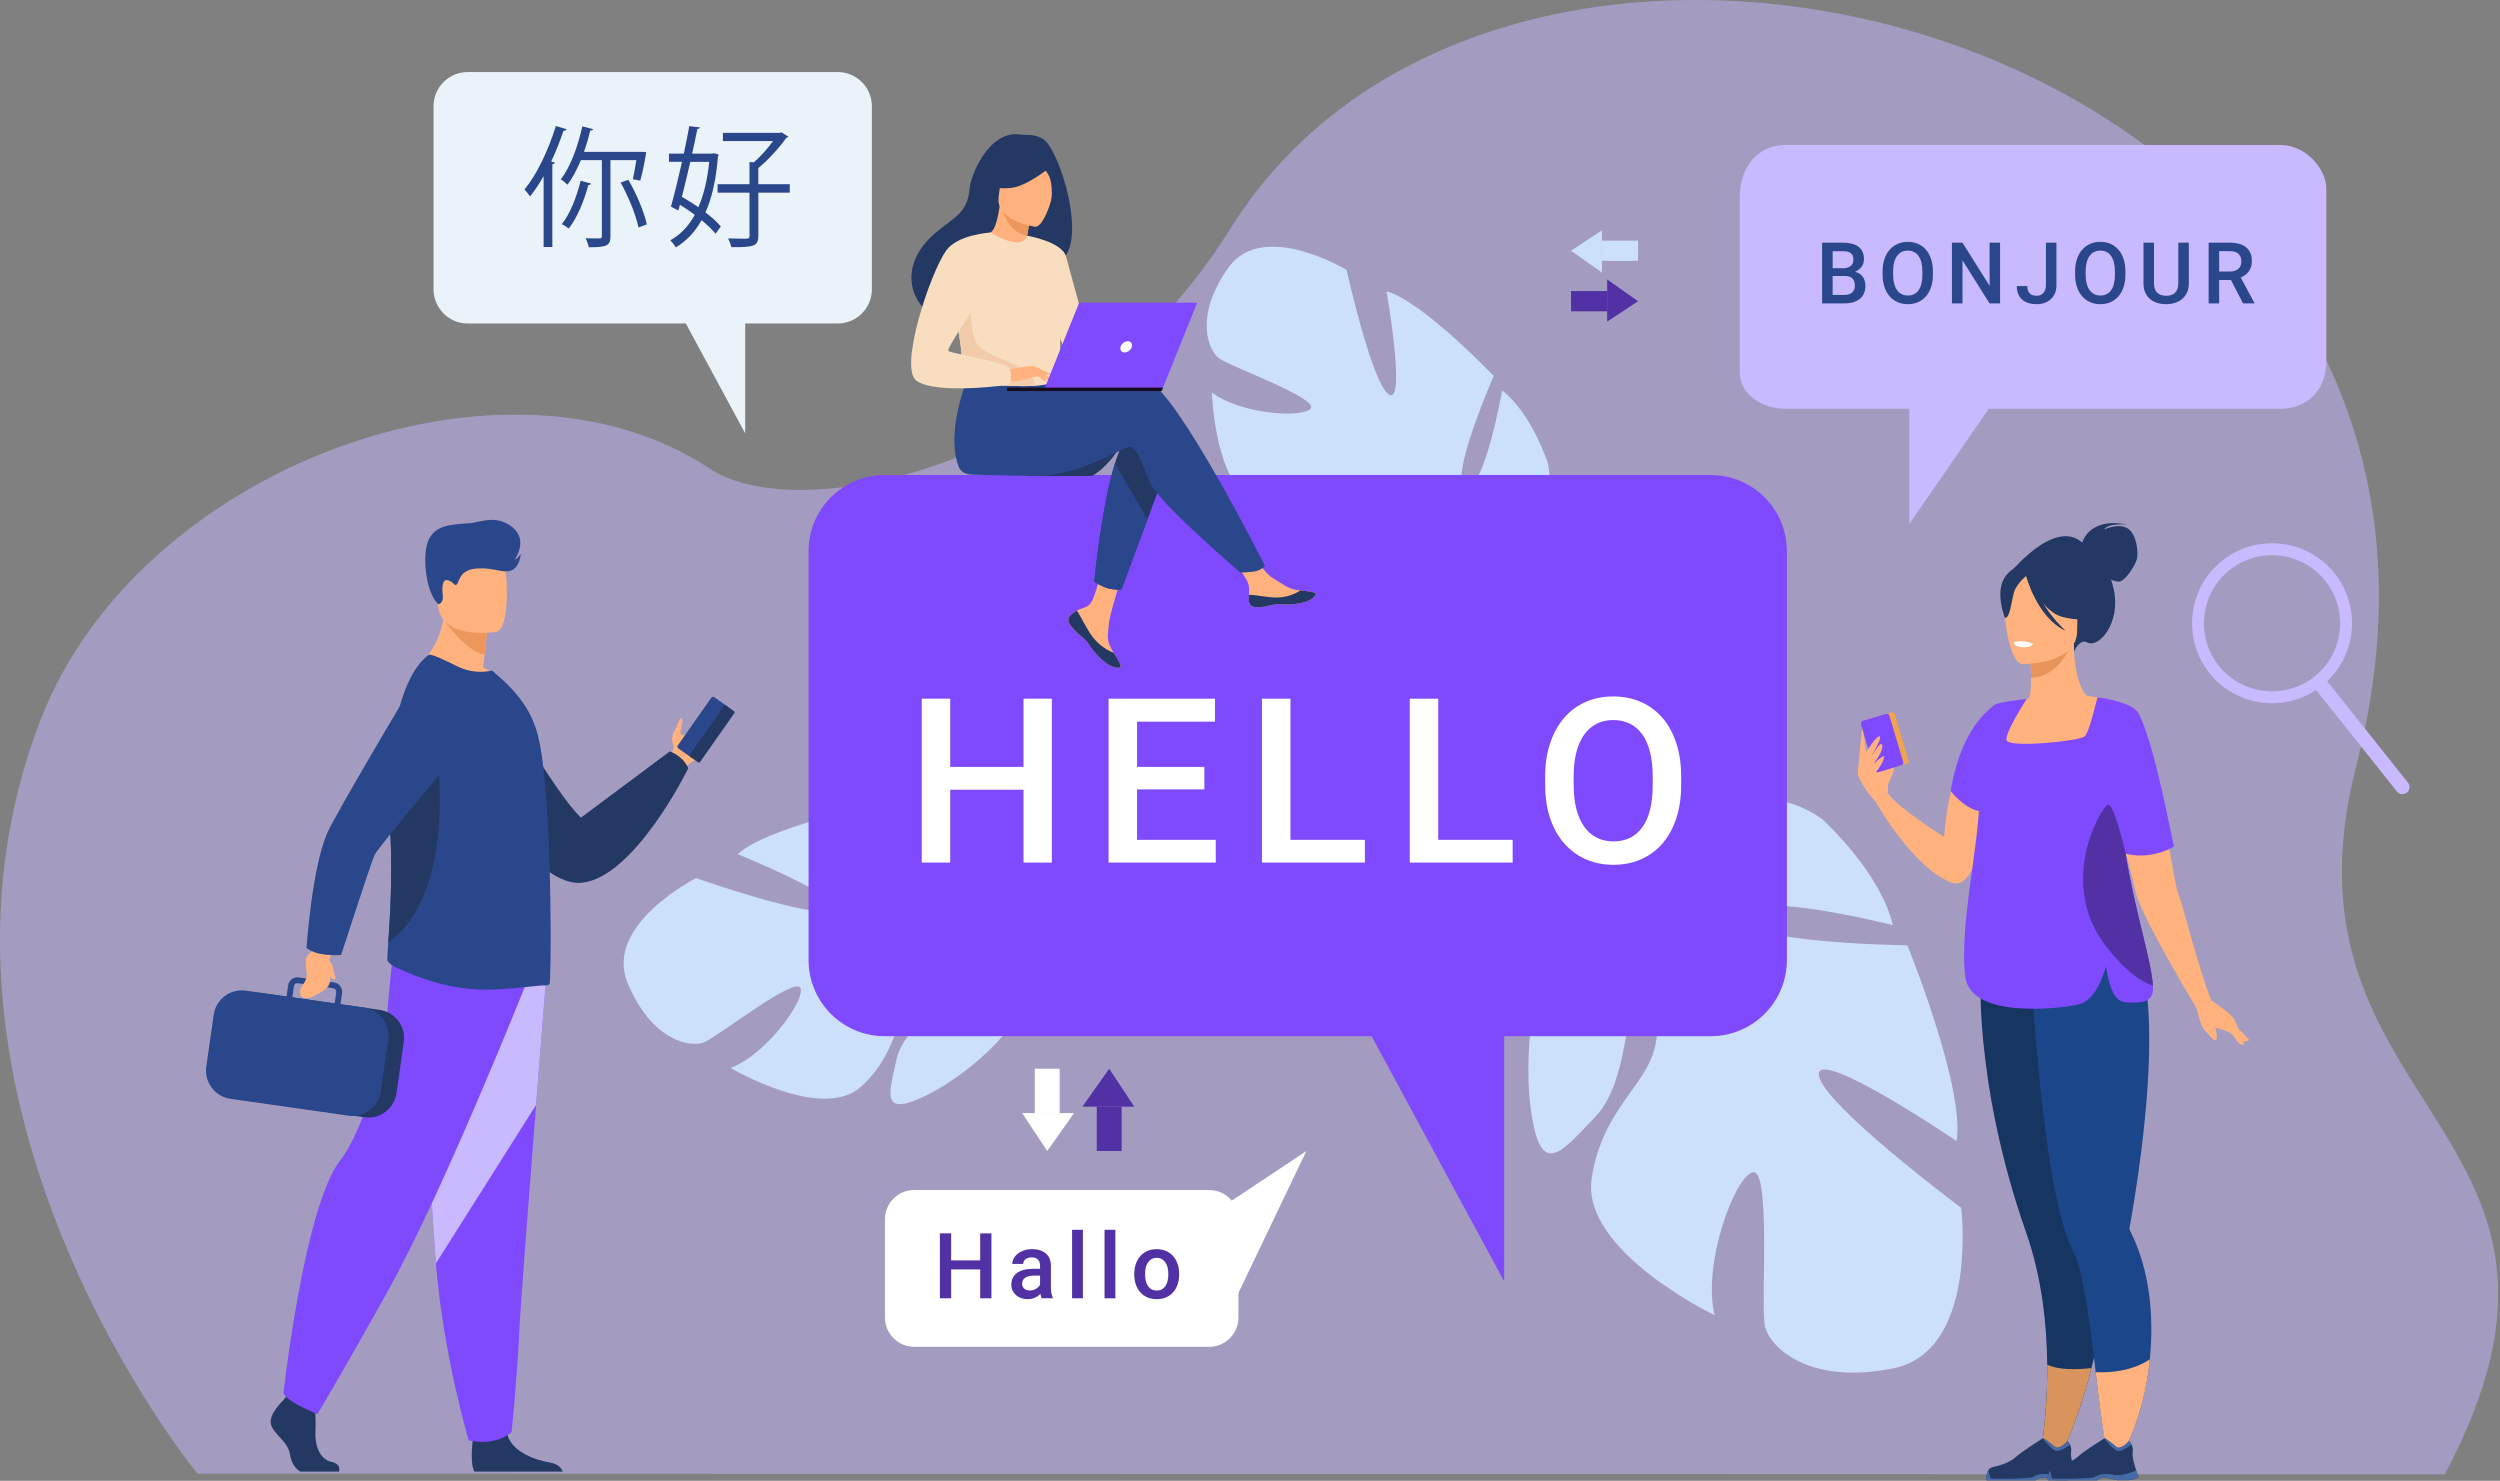 <svg width="260" height="154" viewBox="0 0 260 154" fill="none" xmlns="http://www.w3.org/2000/svg">
<rect x="0" y="0" width="260" height="154" fill="#808080" stroke="none"/>
<path opacity="0.5" d="M20.531 153.254C20.531 153.254 -11.26 114.556 4.277 74.716C14.405 48.749 52.394 34.519 73.833 48.749C82.964 54.809 112.261 48.953 127.902 23.862C158.299 -24.896 264.383 4.716 245.07 79.575C235.723 115.801 273.514 117.118 254.259 153.331L20.532 153.254H20.531Z" fill="url(#paint0_linear_243_5955)"/>
<path d="M65.257 102.185C62.804 96.18 72.389 91.323 72.389 91.323C72.389 91.323 84.741 95.677 86.557 94.618C88.374 93.558 76.724 88.833 76.724 88.833C79.7 86.068 90.899 83.754 90.899 83.754C90.899 83.754 98.139 94.31 99.638 92.835C101.139 91.362 92.751 83.815 92.751 83.815C96.574 82.374 102.247 83.785 102.247 83.785C110.388 86.923 105.938 97.214 105.938 97.214C105.938 97.214 108.526 100.818 113.791 103.198C113.791 103.198 114.852 103.57 116.321 104.457L115.472 105.105C115.229 104.931 114.986 104.768 114.739 104.622C114.739 104.62 114.736 104.62 114.734 104.618C114.731 104.617 114.728 104.614 114.723 104.612C114.565 104.525 114.34 104.403 114.061 104.254C113.415 103.945 112.953 103.704 112.636 103.519C112.636 103.519 112.634 103.519 112.633 103.517C110.641 102.518 107.938 101.298 106.861 101.431C106.861 101.431 106.855 101.229 106.745 100.903C106.782 101.071 106.821 101.246 106.861 101.431C107.784 105.651 100.924 111.709 96.247 113.968C91.57 116.226 92.463 113.74 93.226 110.227C93.989 106.714 98.923 103.718 99.717 101.965C100.511 100.209 97.988 100.989 95.45 103.254C92.913 105.52 93.624 109.245 89.586 112.984C85.549 116.724 75.977 111.066 75.977 111.066C79.695 109.704 83.82 103.929 83.237 102.734C82.652 101.539 74.748 107.738 73.267 108.377C71.785 109.016 67.707 108.19 65.257 102.185Z" fill="#CDE0FB"/>
<path d="M127.789 27.793C131.368 22.831 140.043 28.072 140.043 28.072C140.043 28.072 142.731 40.129 144.486 41.053C146.241 41.977 144.201 30.296 144.201 30.296C147.9 31.296 155.347 39.096 155.347 39.096C155.347 39.096 150.52 50.163 152.449 50.627C154.379 51.09 156.223 40.61 156.223 40.61C159.286 42.947 160.991 48.192 160.991 48.192C162.548 56.273 152.092 57.854 152.092 57.854C152.092 57.854 150.502 61.725 151.227 67.127C151.227 67.127 151.461 68.162 151.485 69.779L150.543 69.425C150.56 69.143 150.568 68.868 150.562 68.597C150.562 68.596 150.562 68.594 150.562 68.592C150.562 68.589 150.562 68.584 150.562 68.581C150.552 68.412 150.538 68.169 150.517 67.874C150.441 67.203 150.404 66.713 150.395 66.367C150.395 66.367 150.395 66.365 150.395 66.364C150.198 64.272 149.824 61.5 149.179 60.705C149.179 60.705 149.338 60.597 149.543 60.349C149.427 60.463 149.306 60.581 149.179 60.705C146.266 63.552 137.99 61.091 133.846 58.477C129.703 55.865 132.138 55.336 135.329 54.191C138.521 53.045 143.383 55.496 145.183 55.255C146.984 55.013 145.1 53.382 142.019 52.485C138.938 51.588 136.315 54.017 131.305 52.656C126.297 51.295 126.039 40.811 126.039 40.811C128.988 43.106 135.668 43.518 136.333 42.454C136.996 41.389 128.087 38.164 126.836 37.299C125.585 36.433 124.208 32.759 127.786 27.796L127.789 27.793Z" fill="#CDE0FB"/>
<path d="M196.921 142.3C205.776 140.48 203.963 125.615 203.963 125.615C203.963 125.615 189.339 114.693 189.156 111.767C188.972 108.841 203.483 118.663 203.483 118.663C204.375 113.071 198.367 98.31 198.367 98.31C198.367 98.31 180.529 98.119 181.071 95.238C181.614 92.357 196.856 96.214 196.856 96.214C195.56 90.669 189.523 85.197 189.523 85.197C179.574 78.206 171.111 91.344 171.111 91.344C171.111 91.344 164.93 91.144 158.089 86.896C158.089 86.896 156.837 85.956 154.669 84.944L154.577 86.429C154.967 86.576 155.344 86.732 155.704 86.902C155.708 86.902 155.709 86.902 155.711 86.906C155.716 86.909 155.721 86.91 155.727 86.914C155.949 87.03 156.266 87.195 156.653 87.403C156.653 87.403 156.653 87.403 156.655 87.403C157.515 87.912 158.151 88.258 158.613 88.481C158.613 88.481 158.616 88.481 158.618 88.482C161.32 90.014 164.829 92.194 165.51 93.547C165.51 93.547 165.752 93.397 166.211 93.272C165.987 93.36 165.755 93.45 165.51 93.547C159.909 95.75 158.217 108.396 159.231 115.563C160.246 122.729 162.433 119.767 165.906 116.157C169.382 112.546 169.021 104.51 170.436 102.23C171.852 99.95 172.91 103.477 172.254 108.171C171.601 112.865 166.737 114.933 165.539 122.508C164.343 130.084 178.318 136.776 178.318 136.776C177.01 131.414 180.496 122.157 182.334 121.908C184.171 121.656 183.126 135.617 183.535 137.828C183.944 140.039 188.064 144.118 196.919 142.298L196.921 142.3Z" fill="#CDE0FB"/>
<path d="M177.915 49.401H92.011C87.636 49.401 84.09 52.947 84.09 57.322V99.842C84.09 104.217 87.636 107.763 92.011 107.763H142.644L156.437 133.267V107.763H177.915C182.29 107.763 185.836 104.217 185.836 99.842V57.322C185.836 52.947 182.29 49.401 177.915 49.401Z" fill="#7F49FE"/>
<path d="M185.687 15.08H237.187C239.81 15.08 241.936 17.564 241.936 19.62V37.595C241.936 40.682 239.81 42.513 237.187 42.513H206.833L198.563 54.501V42.513H185.687C183.063 42.513 180.938 40.847 180.938 38.79V20.536C180.938 17.077 183.063 15.08 185.687 15.08Z" fill="url(#paint1_linear_243_5955)"/>
<path d="M87.124 7.494H48.639C46.679 7.494 45.09 9.083 45.09 11.043V30.093C45.09 32.052 46.679 33.642 48.639 33.642H71.323L77.502 45.068V33.642H87.124C89.084 33.642 90.674 32.052 90.674 30.093V11.043C90.674 9.083 89.084 7.494 87.124 7.494Z" fill="#EBF3FA"/>
<path d="M116.568 46.316C115.251 48.61 113.592 49.494 113.592 49.494H106.695C106.695 49.494 117.573 44.565 116.568 46.316Z" fill="#233862"/>
<path d="M111.272 64.065C111.091 64.271 111.069 64.502 111.157 64.746C111.157 64.746 111.157 64.75 111.159 64.75C111.323 65.204 111.867 65.713 112.499 66.218C112.579 66.283 112.652 66.342 112.713 66.397C112.729 66.412 112.745 66.426 112.761 66.441C112.774 66.452 112.785 66.463 112.798 66.474C113.388 67.017 113.165 67.141 114.223 68.243C115.43 69.497 116.259 69.52 116.496 69.405C116.695 69.307 116.29 68.642 115.84 67.895C115.818 67.859 115.797 67.822 115.774 67.785C115.715 67.685 115.655 67.586 115.595 67.486C115.069 66.585 115.204 66.164 115.328 64.824C115.43 63.735 117.022 58.741 117.022 58.741L114.711 58.343C114.711 58.343 114.016 62.32 113.249 62.931C112.838 63.258 112.38 63.262 111.987 63.503C111.959 63.519 111.932 63.537 111.904 63.555C111.681 63.703 111.452 63.856 111.272 64.064V64.065Z" fill="#FFB27D"/>
<path d="M111.272 64.065C111.091 64.271 111.069 64.502 111.157 64.746C111.157 64.746 111.157 64.75 111.159 64.75C111.36 65.204 111.89 65.709 112.5 66.213C112.581 66.279 112.65 66.341 112.713 66.397C112.729 66.412 112.745 66.426 112.761 66.441C112.774 66.452 112.785 66.463 112.798 66.474C113.388 67.017 113.165 67.141 114.223 68.243C115.43 69.497 116.259 69.52 116.496 69.405C116.695 69.307 116.29 68.642 115.84 67.895C115.605 67.809 114.515 67.367 113.69 66.31C112.964 65.384 112.479 64.192 111.985 63.503C111.958 63.519 111.93 63.537 111.903 63.555C111.679 63.703 111.45 63.856 111.27 64.064L111.272 64.065Z" fill="#233862"/>
<path d="M129.906 62.622C130.049 63.336 131.065 63.217 132.201 62.94C133.336 62.663 133.067 62.993 134.684 62.812C136.301 62.634 136.79 62.031 136.84 61.79C136.884 61.577 136.085 61.502 135.228 61.403C135.12 61.392 135.012 61.378 134.904 61.365C133.937 61.244 133.228 60.619 132.35 60.107C131.518 59.621 130.276 57.643 130.276 57.643L128.059 57.819C128.059 57.819 129.223 59.585 129.672 60.355C129.936 60.807 129.923 61.405 129.89 61.865C129.872 62.117 129.856 62.373 129.907 62.624L129.906 62.622Z" fill="#FFB27D"/>
<path d="M132.201 62.94C133.336 62.663 133.067 62.993 134.684 62.812C136.301 62.634 136.79 62.031 136.84 61.79C136.884 61.577 136.085 61.502 135.228 61.403L135.22 61.419C135.22 61.419 134.251 62.107 132.904 62.139C131.808 62.167 130.645 61.851 129.888 61.864C129.87 62.115 129.854 62.371 129.906 62.622C130.049 63.336 131.065 63.217 132.201 62.94Z" fill="#233862"/>
<path d="M121.408 48.444L119.335 54.023L116.63 61.305C116.63 61.305 115.895 61.376 115.192 61.173C114.544 60.986 113.802 60.497 113.802 60.497C113.802 60.497 114.554 52.677 115.955 48.188C116.314 47.037 116.717 46.105 117.161 45.58C119.333 43.011 121.409 48.444 121.409 48.444H121.408Z" fill="#233862"/>
<path d="M119.301 39.586C117.944 39.148 114.071 39.71 110.18 40.471L109.365 39.129L100.962 38.471C100.962 38.471 98.189 44.621 99.707 48.54C99.931 49.116 100.484 49.358 101.239 49.371C101.239 49.371 106.254 49.493 107.877 49.493C112.056 49.493 116.721 46.62 117.325 46.499C118.312 46.301 118.709 48.277 119.696 50.351C120.683 52.425 128.981 59.539 128.981 59.539C128.981 59.539 130.257 59.551 130.783 59.353C131.35 59.141 131.558 58.865 131.558 58.865C131.558 58.865 122.363 40.571 119.301 39.584V39.586Z" fill="#2B478B"/>
<path d="M108.471 14.45C107.842 14.075 107.228 14.021 106.856 14.033C106.587 14.041 106.32 14.016 106.054 13.98C102.87 13.552 100.952 18.18 100.84 19.581C100.632 22.166 99.264 22.559 97.34 24.179C93.482 27.424 94.614 31.195 96.723 32.596C97.989 33.437 100.221 32.596 100.221 32.596C100.253 32.619 106.323 29.203 109.317 27.554C113.803 26.917 110.275 15.523 108.473 14.45H108.471Z" fill="#233862"/>
<path d="M106.806 26.153C106.819 26.161 105.334 26.669 104.341 26.229C103.407 25.817 102.698 24.279 102.713 24.277C103.138 24.258 103.605 23.886 103.964 21.448L104.144 21.512L107.188 22.607C107.188 22.607 106.967 23.583 106.826 24.514C106.705 25.295 106.64 26.042 106.808 26.153H106.806Z" fill="#FFB27D"/>
<path d="M107.188 22.607C107.188 22.607 106.967 23.583 106.826 24.514C105.077 24.2 104.391 22.457 104.146 21.512L107.19 22.607H107.188Z" fill="#ED975D"/>
<path d="M107.642 23.577C107.642 23.577 103.477 23.018 103.865 20.43C104.253 17.842 103.977 16.027 106.653 16.275C109.328 16.523 109.695 17.588 109.776 18.483C109.856 19.379 108.735 23.657 107.642 23.578V23.577Z" fill="#FFB27D"/>
<path d="M109.624 17.064C109.624 17.064 106.959 19.361 105.146 19.546C103.333 19.731 102.646 19.15 102.646 19.15C102.646 19.15 103.716 18.262 104.358 16.831C104.548 16.409 104.948 16.119 105.41 16.079C106.705 15.968 109.159 15.916 109.626 17.064H109.624Z" fill="#233862"/>
<path d="M107.958 16.858C107.958 16.858 108.85 17.72 109.13 18.361C109.401 18.977 109.483 20.454 109.267 21.04C109.267 21.04 110.657 18.338 109.87 17.026C109.035 15.634 107.958 16.858 107.958 16.858Z" fill="#233862"/>
<path d="M110.314 32.287C110.188 40.716 110.28 38.954 109.357 39.755C109.135 39.948 108.51 40.062 107.689 40.117C105.104 40.289 100.561 39.862 100.387 39.384C99.791 37.732 100.212 37.218 99.714 34.688C99.662 34.419 99.598 34.128 99.522 33.811C99.107 32.073 98.704 31.482 100.175 28.69C101.51 26.16 102.895 24.108 103.02 24.182C106.541 26.272 106.824 24.515 106.824 24.515C106.824 24.515 110.373 28.176 110.312 32.289L110.314 32.287Z" fill="#F9DDBF"/>
<path d="M119.335 54.023L116.63 61.305C116.63 61.305 115.895 61.376 115.192 61.173C114.544 60.986 113.802 60.497 113.802 60.497C113.802 60.497 114.554 52.677 115.955 48.188L119.335 54.023Z" fill="#2B478B"/>
<path d="M106.826 24.514C106.826 24.514 110.448 25.128 110.873 26.688C111.298 28.247 113.8 37.416 113.8 37.416C113.8 37.416 111.96 37.746 111.108 36.896C110.258 36.046 108.148 29.004 108.148 29.004L106.824 24.514H106.826Z" fill="#F9DDBF"/>
<path d="M107.687 40.117C105.102 40.289 100.559 39.863 100.385 39.384C99.789 37.732 100.21 37.218 99.712 34.688L100.958 31.178C100.958 31.178 100.752 35.086 101.905 36.115C103.057 37.143 106.625 38.099 107.186 38.959C107.456 39.371 107.633 39.785 107.685 40.117H107.687Z" fill="#F2CCAA"/>
<path d="M104.727 38.473C104.727 38.473 107.276 37.905 107.689 38.132C108.101 38.357 109.106 39.182 109.231 39.468C109.357 39.755 108.315 39.251 107.977 39.159C107.758 39.099 107.18 39.301 106.893 39.396C105.69 39.797 104.953 39.591 104.953 39.591L104.727 38.471V38.473Z" fill="#FFB27D"/>
<path d="M103.019 24.179C103.019 24.179 99.595 24.39 98.41 26.044C96.741 28.371 93.432 38.289 95.329 39.611C97.466 41.101 105.051 40.001 105.051 40.001C105.051 40.001 105.304 38.821 104.953 38.251C104.602 37.681 98.893 36.758 98.63 36.494C98.366 36.23 101.924 31.357 101.924 30.566C101.924 29.775 103.02 24.179 103.02 24.179H103.019Z" fill="#F9DDBF"/>
<path d="M107.811 38.84C107.811 38.84 108.346 39.529 108.521 39.611C108.697 39.694 108.809 39.673 108.809 39.673L108.449 39.025L107.811 38.84Z" fill="#FFB27D"/>
<path d="M107.687 38.132L109.241 38.885C109.241 38.885 109.175 38.993 108.983 38.985C108.792 38.977 108.31 38.8 108.31 38.8L107.689 38.132H107.687Z" fill="#FFB27D"/>
<path d="M108.521 40.668H120.809L124.505 31.476H112.237L108.521 40.668Z" fill="#7F49FE"/>
<path d="M120.952 40.31H104.727V40.668H120.808L120.952 40.31Z" fill="#160D1E"/>
<path d="M117.707 36.072C117.8 35.748 117.613 35.487 117.29 35.487C116.966 35.487 116.63 35.75 116.538 36.072C116.444 36.396 116.631 36.657 116.955 36.657C117.279 36.657 117.615 36.394 117.707 36.072Z" fill="white"/>
<path d="M74.304 76.269C73.886 77.391 73.163 78.694 72.403 79.018C71.543 79.385 71.184 79.904 71.184 79.904L70.489 79.499L69.659 79.016C69.659 79.016 69.678 78.924 69.719 78.773C69.759 78.623 69.822 78.416 69.906 78.185C69.906 78.185 70.16 77.858 70.004 77.446C69.848 77.035 69.878 76.401 70.145 76.013C70.411 75.626 70.669 74.673 70.828 74.7C71.216 74.766 70.638 76.077 70.804 76.32C70.954 76.541 71.142 76.465 71.178 76.448C71.179 76.448 71.183 76.446 71.184 76.445C72.273 75.966 73.593 73.385 74.18 73.733C74.399 73.863 74.482 75.787 74.305 76.266L74.304 76.269Z" fill="#FFB27D"/>
<path d="M73.978 72.56L70.484 77.533C70.415 77.63 70.439 77.763 70.536 77.831L71.899 78.79C71.996 78.858 72.13 78.834 72.198 78.737L75.692 73.765C75.76 73.668 75.737 73.535 75.64 73.467L74.277 72.508C74.18 72.44 74.046 72.464 73.978 72.56Z" fill="#2B478B"/>
<path d="M75.301 73.428L71.747 78.485C71.695 78.559 71.713 78.66 71.786 78.712L72.586 79.274C72.66 79.325 72.761 79.308 72.813 79.234L76.367 74.177C76.418 74.104 76.401 74.002 76.327 73.951L75.527 73.389C75.454 73.337 75.352 73.355 75.301 73.428Z" fill="#233862"/>
<path d="M50.964 70.695C50.964 70.695 57.907 82.804 60.425 85.031L69.659 78.147C69.659 78.147 70.999 78.557 71.585 79.902C71.585 79.902 65.978 91.328 60.456 91.811C54.934 92.296 47.185 78.116 47.185 78.116L50.963 70.694L50.964 70.695Z" fill="#233862"/>
<path d="M35.254 153.049H31.243C30.737 152.776 30.288 152.148 30.146 151.212C29.95 149.92 28.502 149.215 28.188 148.159C27.875 147.102 29.479 145.614 29.479 145.614L29.748 145.268L30.027 144.909L32.689 145.535C32.689 145.535 32.755 146.17 32.795 146.977C32.824 147.56 32.839 148.233 32.806 148.824C32.727 150.233 33.201 151.752 34.452 152.025C35.378 152.228 35.336 152.777 35.253 153.049H35.254Z" fill="#233862"/>
<path d="M58.533 153.049H49.361C48.919 152.511 49.082 150.524 49.148 149.875C49.162 149.745 49.17 149.669 49.17 149.669C49.17 149.669 52.303 147.163 52.733 149.081C52.745 149.141 52.762 149.2 52.779 149.258C53.322 151.052 55.752 151.869 57.156 152.096C58.069 152.244 58.406 152.719 58.532 153.049H58.533Z" fill="#233862"/>
<path d="M56.785 101.847C56.785 101.847 56.31 107.781 55.752 114.914C54.991 124.603 54.078 136.506 53.988 138.76C53.832 142.675 53.206 148.938 53.206 148.938C53.206 148.938 51.719 150.426 48.743 149.8C48.743 149.8 46.091 140.859 45.334 131.399C45.323 131.245 45.31 131.088 45.298 130.932C44.593 121.302 43.498 101.024 43.498 101.024L56.787 101.845L56.785 101.847Z" fill="#7F49FE"/>
<path d="M56.786 101.847C56.786 101.847 56.31 107.781 55.752 114.914L45.332 131.399C45.321 131.245 45.308 131.088 45.297 130.932C44.592 121.302 43.497 101.024 43.497 101.024L56.786 101.845V101.847Z" fill="url(#paint2_linear_243_5955)"/>
<path d="M54.613 102.552C54.613 102.552 46.039 124.045 40.403 134.143C34.767 144.244 33.005 147.062 33.005 147.062C33.005 147.062 29.776 145.771 29.481 144.89C29.481 144.89 31.638 125.391 35.413 120.639C37.546 117.953 40.052 109.893 40.168 107.074C40.286 104.256 40.931 98.678 40.931 98.678L54.613 102.554V102.552Z" fill="#7F49FE"/>
<path d="M52.48 71.222C49.13 72.278 43.333 69.427 43.333 69.427C43.333 69.427 46.421 67.108 46.26 62.288L48.85 64.375L50.61 65.792C50.61 65.792 50.602 66.628 50.41 68.093C50.359 68.478 50.296 68.908 50.217 69.377C51.655 70.166 52.48 71.221 52.48 71.221V71.222Z" fill="#FFB27D"/>
<path d="M50.61 65.793C50.61 65.793 50.602 66.629 50.41 68.094C48.46 67.76 46.249 64.61 46.249 64.61C47.241 64.323 48.111 64.272 48.85 64.376L50.61 65.793Z" fill="#ED975D"/>
<path d="M51.634 65.713C51.634 65.713 46.101 66.632 45.581 63.178C45.06 59.724 43.998 57.514 47.508 56.781C51.019 56.049 51.906 57.263 52.359 58.374C52.813 59.485 53.059 65.384 51.633 65.713H51.634Z" fill="#FFB27D"/>
<path d="M57.155 102.341C57.053 102.425 56.937 102.475 56.802 102.475C55.544 102.457 51.876 103.156 48.771 102.837C46.154 102.586 43.838 101.811 41.35 100.695C41.02 100.547 40.26 100.141 40.276 99.773C40.287 99.368 40.328 98.782 40.378 98.043C40.553 95.476 40.861 91.06 40.561 85.965C40.508 85.017 40.479 84.076 40.476 83.149C40.45 76.243 41.819 70.17 44.571 68.115C44.806 67.946 46.249 68.652 47.574 69.306C48.8 69.909 50.024 69.977 51.182 69.742L52.34 70.765C53.749 72.074 55.293 73.852 55.963 76.552C56.535 78.85 56.87 82.994 57.053 87.289C57.137 89.234 57.205 91.197 57.222 93.061V93.127C57.238 93.312 57.238 93.513 57.238 93.698C57.306 98.48 57.238 102.27 57.155 102.338V102.341Z" fill="#2B478B"/>
<path d="M40.381 98.045C40.556 95.478 40.864 91.062 40.564 85.967C40.511 85.018 40.482 84.078 40.479 83.15C41.626 80.371 42.561 78.354 42.561 78.354H45.45C45.45 78.354 47.568 92.82 40.381 98.045Z" fill="#233862"/>
<path d="M25.583 114.44L37.902 116.196C39.506 116.424 41.004 115.299 41.232 113.696L41.992 108.358C42.221 106.754 41.096 105.256 39.493 105.028L27.174 103.272C25.57 103.044 24.072 104.169 23.843 105.772L23.083 111.11C22.855 112.714 23.98 114.212 25.583 114.44Z" fill="#233862"/>
<path d="M40.191 106.617C39.844 105.75 39.097 105.066 38.15 104.834C38.15 104.834 38.15 104.834 38.149 104.834C38.055 104.812 37.962 104.792 37.864 104.779L35.411 104.43L35.575 103.277C35.612 103.021 35.546 102.763 35.39 102.554C35.234 102.346 35.005 102.209 34.748 102.174L34.108 102.082L31.532 101.715L31.068 101.649C30.536 101.573 30.04 101.943 29.965 102.476L29.8 103.628L25.567 103.024C23.958 102.795 22.454 103.924 22.224 105.533L21.454 110.934C21.225 112.543 22.354 114.047 23.963 114.277L36.261 116.031C36.479 116.062 36.693 116.068 36.902 116.052H36.904C37.24 116.026 37.564 115.943 37.864 115.811C38.767 115.411 39.455 114.569 39.603 113.522L40.373 108.121C40.447 107.594 40.377 107.079 40.192 106.617H40.191ZM30.567 102.563C30.59 102.402 30.717 102.28 30.87 102.256C30.905 102.249 30.942 102.249 30.979 102.256L31.527 102.333L33.554 102.623L34.659 102.781C34.857 102.81 34.997 102.993 34.968 103.191L34.804 104.345L30.403 103.716L30.567 102.565V102.563Z" fill="#2B478B"/>
<path d="M34.952 98.542C34.952 98.542 34.305 99.404 34.279 99.748C34.105 102.082 35.171 102.406 32.411 103.702C32.411 103.702 31.232 104.151 31.213 103.236C31.193 102.322 32.031 102.306 31.878 101.025C31.701 99.547 31.718 99.534 32.69 98.761L33.332 97.7L34.954 98.542H34.952Z" fill="#FFB27D"/>
<path d="M33.306 99.203C34.346 99.405 35.474 99.323 35.474 99.323C35.474 99.323 38.562 89.783 38.959 88.912C39.356 88.041 48.131 77.726 48.131 77.726L44.476 68.578C44.476 68.578 34.984 84.432 34.021 86.661C32.428 90.342 31.876 98.595 31.876 98.595C31.876 98.595 32.489 99.045 33.306 99.204V99.203Z" fill="#2B478B"/>
<path d="M45.576 62.845C45.576 62.845 46.144 62.75 46.052 61.967C45.961 61.184 45.962 60.162 46.598 60.353C47.234 60.543 47.267 61.052 47.527 60.756C47.788 60.458 47.793 59.205 49.685 59.118C51.578 59.031 52.346 59.69 53.227 59.303C54.106 58.917 54.153 57.585 54.153 57.585C54.153 57.585 53.903 58.06 53.525 58.212C53.525 58.212 54.993 56.203 53.293 54.827C51.594 53.45 49.859 54.351 48.877 54.411C46.709 54.541 45.31 54.672 44.601 56.096C43.893 57.519 44.186 61.474 45.576 62.845Z" fill="#2B478B"/>
<path d="M33.931 99.568C33.931 99.568 34.554 100.217 34.593 100.488C34.718 101.356 35.008 101.729 34.863 101.824C34.562 102.021 34.163 101.378 33.971 100.802C33.781 100.225 33.929 99.568 33.929 99.568H33.931Z" fill="#FFB27D"/>
<path d="M196.368 81.572C196.368 81.512 197.236 79.718 196.959 79.58C196.684 79.441 196.188 79.462 196.132 79.776C196.074 80.09 196.368 81.57 196.368 81.57V81.572Z" fill="#FFB27D"/>
<path d="M209.321 59.273C209.321 59.273 214.41 53.158 217.102 57.071C217.102 57.071 219.112 57.906 219.838 61.326C220.581 64.816 218.259 67.468 217.059 66.813C216.289 66.392 215.706 67.739 215.706 67.739L209.319 59.273H209.321Z" fill="#233862"/>
<path d="M203.011 91.808C198.966 90.318 195.07 83.395 195.07 83.395L196.346 82.501C197.409 84.055 202.188 87.039 202.188 87.039C202.298 85.73 202.456 84.542 202.652 83.464C203.979 76.148 207.015 73.981 207.829 73.522C207.962 73.448 208.036 73.417 208.036 73.417C208.036 73.417 208.032 73.47 208.026 73.573C208.015 73.794 207.989 74.237 207.945 74.845C207.63 79.376 206.39 93.052 203.011 91.806V91.808Z" fill="#FFB27D"/>
<path d="M216.547 56.45C216.547 56.45 217.231 53.714 221.251 54.569C221.251 54.569 219.326 54.327 218.8 55.068C218.8 55.068 220.325 54.369 221.28 54.954C222.235 55.538 222.391 57.505 222.249 58.104C222.108 58.703 221.053 60.484 220.354 60.484C219.655 60.484 218.829 59.87 218.829 59.87L216.548 56.45H216.547Z" fill="#233862"/>
<path d="M222.562 99.278C220.563 94.796 219.607 93.529 219.574 92.118C219.549 91.004 220.098 89.799 221.165 86.849C221.417 86.153 221.591 85.438 221.697 84.717C222.541 79.029 219.252 72.88 217.209 72.462C216.64 72.312 215.676 70.257 215.687 66.948L215.431 66.998L211.126 67.85C211.126 67.85 211.224 69.204 211.228 70.481C211.231 71.544 211.166 72.552 210.925 72.679C210.614 72.707 210.432 72.726 210.432 72.726C210.432 72.726 206.843 77.71 206.541 82.346C206.24 86.983 209.416 88.996 206.517 98.26C203.559 107.721 223.665 101.755 222.56 99.278H222.562Z" fill="#FFB27D"/>
<path d="M211.126 67.851C211.126 67.851 211.224 69.206 211.227 70.483C213.637 70.415 214.909 68.217 215.431 66.999L211.126 67.851Z" fill="#E8945B"/>
<path d="M215.875 66.531C215.875 66.531 217.138 64.537 217.441 62.832C217.656 61.614 217.036 57.1 212.502 57.751C212.502 57.751 211.184 57.881 209.946 58.717C208.962 59.382 207.54 60.819 209.129 64.756L209.542 66.086L215.875 66.531Z" fill="#233862"/>
<path d="M210.323 69.059C210.323 69.059 216.022 69.152 216.025 65.603C216.028 62.054 216.767 59.675 213.128 59.464C209.49 59.255 208.781 60.608 208.492 61.793C208.202 62.978 208.839 68.943 210.321 69.059H210.323Z" fill="#FFB27D"/>
<path d="M210.533 59.377C210.533 59.377 212.094 63.542 214.488 64.157C216.883 64.772 217.922 64.131 217.922 64.131C217.922 64.131 216.084 62.672 215.704 60.125C215.704 60.125 211.71 57.393 210.533 59.376V59.377Z" fill="#233862"/>
<path d="M210.92 59.715C210.92 59.715 209.754 60.645 209.47 61.55C209.187 62.453 209.058 64.315 208.515 64.252C208.515 64.252 207.34 61.421 208.66 59.82C210.061 58.123 210.918 59.717 210.918 59.717L210.92 59.715Z" fill="#233862"/>
<path d="M217.514 142.284C216.081 147.988 213.922 152.36 213.922 152.36L212.042 152.23C212.042 152.23 212.963 147.845 212.91 141.922C212.873 137.78 212.361 132.886 210.725 128.212C205.102 112.153 206.011 100.465 206.011 100.465L216.585 101.702L217.078 101.76C217.122 106.617 217.247 113.21 217.357 118.366C217.453 123.003 217.539 126.476 217.539 126.476C219.571 130.855 218.833 137.036 217.513 142.284H217.514Z" fill="#163560"/>
<path d="M229.973 104.039L228.262 104.552C228.262 104.552 222.618 95.188 222.106 92.751C221.938 91.957 221.528 90.371 221.049 88.592C220.059 84.909 218.779 80.401 218.779 80.401L218.357 78.577L216.92 72.356C216.92 72.356 219.671 72.638 221.28 73.309C221.813 73.531 222.219 73.797 222.36 74.108C223.542 76.707 224.723 83.266 225.552 87.946C226.014 90.553 226.367 92.578 226.551 93.007C227.064 94.204 228.631 100.789 229.971 104.039H229.973Z" fill="#FFB27D"/>
<path d="M223.582 141.372C222.974 147.861 220.297 152.057 220.297 152.057L219.4 152.71C219.4 152.71 218.55 148.138 217.949 142.699C217.376 137.53 216.592 132.06 215.703 130.39C212.176 123.768 211.115 98.769 211.115 98.769L221.837 98.238C222.916 100.051 223.384 103.024 223.497 106.404C223.779 114.936 221.774 126.061 221.474 127.67C221.474 127.67 221.474 127.671 221.474 127.673C221.45 127.797 221.487 127.919 221.545 128.032C223.677 132.254 223.987 137.086 223.586 141.372H223.582Z" fill="#1C468A"/>
<path d="M210.704 59.858C210.704 59.858 211.815 64.218 214.838 65.615C214.838 65.615 211.817 62.935 211.559 60.056C211.303 57.176 210.704 59.856 210.704 59.856V59.858Z" fill="#233862"/>
<path d="M223.904 102.513C223.924 102.874 223.904 103.164 223.838 103.37C223.61 104.088 222.827 104.415 220.933 104.219C219.775 104.098 219.26 102.159 219.03 100.504C218.334 102.871 217.361 104.201 216.102 104.48C214.266 104.889 205.003 106.014 204.398 101.612C203.731 96.769 205.728 88.194 205.837 83.57C205.565 81.931 205.472 80.507 205.501 79.287C205.578 75.993 206.544 74.148 207.288 73.404C207.499 73.243 207.71 73.141 208.554 72.996C208.986 72.922 209.585 72.839 210.432 72.726C210.432 72.726 210.778 72.687 210.77 72.7C210.614 72.98 208.515 76.156 208.68 76.974C208.85 77.829 216.29 77.059 216.804 76.589C217.318 76.119 218.129 72.517 218.129 72.517C218.129 72.517 220.764 72.805 222.052 73.742C222.052 73.742 222.048 73.749 222.038 73.758C222.194 73.869 222.31 73.989 222.376 74.114C223.751 76.731 225.123 83.338 226.09 88.05C223.75 89.34 221.705 88.957 221.07 88.786C221.899 94.213 223.78 100.04 223.904 102.513Z" fill="#7F49FE"/>
<path d="M196.346 82.503C196.346 82.327 196.494 79.781 196.04 79.247C195.588 78.712 194.662 77.952 194.37 77.974C194.079 77.999 192.942 79.511 193.283 80.669C193.624 81.828 195.069 83.395 195.069 83.395L196.344 82.501L196.346 82.503Z" fill="#FFB27D"/>
<path d="M194.285 74.816L196.717 74.087C196.861 74.044 197.013 74.126 197.056 74.27L198.502 79.093C198.545 79.238 198.462 79.389 198.319 79.432L195.886 80.161C195.741 80.205 195.59 80.122 195.547 79.979L194.102 75.155C194.059 75.01 194.141 74.859 194.285 74.816Z" fill="#F1A34F"/>
<path d="M197.737 79.594L195.344 80.311C195.19 80.358 195.025 80.269 194.979 80.115L193.544 75.33C193.497 75.175 193.586 75.011 193.74 74.965L196.133 74.248C196.288 74.201 196.452 74.29 196.499 74.444L197.934 79.229C197.98 79.383 197.892 79.548 197.737 79.594Z" fill="#7F49FE"/>
<path d="M223.583 141.372C222.974 147.861 220.297 152.057 220.297 152.057L219.383 152.89C219.383 152.89 218.548 148.139 217.948 142.699C218.581 142.746 221.375 142.847 223.581 141.372H223.583Z" fill="#FFB27D"/>
<path d="M217.515 142.284C216.081 147.988 213.922 152.36 213.922 152.36L212.042 152.23C212.042 152.23 212.964 147.845 212.91 141.922C213.548 142.242 214.864 142.569 217.513 142.284H217.515Z" fill="#D9935C"/>
<path d="M215.005 153.935H213.806C213.403 153.872 213.107 153.756 212.694 153.702C212.068 153.619 211.78 153.875 211.723 153.935C211.715 153.943 211.712 153.946 211.712 153.946H206.615C206.486 153.763 206.61 153.339 206.731 153.027C206.812 152.814 206.989 152.653 207.208 152.59C207.749 152.434 208.813 152.294 209.789 151.412C210.338 150.916 212.44 149.587 212.44 149.587L212.451 149.584C212.498 149.584 212.717 149.651 213.674 150.46C214.168 150.877 215.01 149.872 215.01 149.872C215.01 149.872 215.168 150.002 215.286 150.247C215.381 150.439 215.45 150.705 215.395 151.03C215.319 151.489 215.564 152.342 215.761 152.92C215.88 153.27 215.98 153.518 215.98 153.518C215.98 153.518 216.038 153.806 215.005 153.935Z" fill="#233862"/>
<path d="M215.287 150.249C215 150.45 214.396 150.848 213.995 150.901C213.454 150.972 212.441 149.59 212.441 149.59L212.453 149.587C212.499 149.587 212.718 149.655 213.675 150.463C214.169 150.88 215.012 149.875 215.012 149.875C215.012 149.875 215.169 150.006 215.287 150.25V150.249Z" fill="#466AA5"/>
<path d="M215.005 153.935H213.806C213.403 153.872 213.107 153.756 212.694 153.702C212.068 153.619 211.78 153.876 211.723 153.935C211.715 153.943 211.712 153.946 211.712 153.946H206.615C206.486 153.763 206.61 153.339 206.731 153.027C206.886 152.888 206.929 153.624 207.015 153.742C207.1 153.859 211.173 153.785 211.408 153.613C211.643 153.442 212.348 153.143 213.332 153.378C214.189 153.582 215.45 153.057 215.762 152.919C215.881 153.268 215.981 153.516 215.981 153.516C215.981 153.516 216.039 153.805 215.007 153.933L215.005 153.935Z" fill="#466AA5"/>
<path d="M221.408 153.935H220.208C219.806 153.872 219.509 153.756 219.097 153.702C218.471 153.619 218.183 153.875 218.126 153.935C218.118 153.943 218.115 153.946 218.115 153.946H213.018C212.889 153.763 213.013 153.339 213.134 153.027C213.214 152.814 213.392 152.653 213.611 152.59C214.152 152.434 215.216 152.294 216.192 151.412C216.741 150.916 218.843 149.587 218.843 149.587L218.854 149.584C218.901 149.584 219.12 149.651 220.076 150.46C220.571 150.877 221.413 149.872 221.413 149.872C221.413 149.872 221.571 150.002 221.69 150.247C221.785 150.439 221.854 150.705 221.799 151.03C221.724 151.489 221.969 152.342 222.165 152.92C222.284 153.27 222.384 153.518 222.384 153.518C222.384 153.518 222.442 153.806 221.41 153.935H221.408Z" fill="#233862"/>
<path d="M221.688 150.249C221.402 150.45 220.798 150.848 220.397 150.901C219.856 150.972 218.843 149.59 218.843 149.59L218.854 149.587C218.901 149.587 219.12 149.655 220.076 150.463C220.571 150.88 221.413 149.875 221.413 149.875C221.413 149.875 221.571 150.006 221.69 150.25L221.688 150.249Z" fill="#466AA5"/>
<path d="M221.408 153.935H220.208C219.806 153.872 219.509 153.756 219.097 153.702C218.471 153.619 218.183 153.876 218.126 153.935C218.118 153.943 218.115 153.946 218.115 153.946H213.018C212.889 153.763 213.013 153.339 213.134 153.027C213.289 152.888 213.332 153.624 213.417 153.742C213.503 153.859 217.575 153.785 217.811 153.613C218.046 153.442 218.751 153.143 219.735 153.378C220.592 153.582 221.853 153.057 222.165 152.919C222.284 153.268 222.384 153.516 222.384 153.516C222.384 153.516 222.442 153.805 221.41 153.933L221.408 153.935Z" fill="#466AA5"/>
<path d="M223.904 102.514C222.632 102.088 220.999 100.958 219.039 98.425C213.849 91.716 218.598 83.833 219.235 83.686C219.873 83.54 221.071 88.787 221.071 88.787C221.901 94.213 223.782 100.04 223.906 102.514H223.904Z" fill="#5131A3"/>
<path d="M207.607 73.254C207.607 73.254 204.053 75.043 202.869 82.261C202.869 82.261 204.033 83.857 205.673 84.327C205.906 84.395 206.151 84.438 206.402 84.453C208.415 84.561 207.607 73.256 207.607 73.256V73.254Z" fill="#7F49FE"/>
<path d="M194.098 78.169C194.098 78.169 195.196 76.478 195.465 76.573C195.848 76.707 194.47 78.852 194.47 78.852C194.47 78.852 195.492 77.25 195.652 77.37C196.016 77.646 195.436 78.652 194.863 79.424C194.863 79.424 195.89 78.483 195.924 78.652C196.041 79.246 194.795 80.684 194.795 80.684L194.099 79.095V78.171L194.098 78.169Z" fill="#FFB27D"/>
<path d="M193.274 79.739C193.328 79.533 193.595 75.496 193.711 75.879C193.825 76.262 194.099 78.379 194.099 78.379L193.274 79.739Z" fill="#FFB27D"/>
<path d="M211.435 66.953C211.435 66.953 211.337 67.371 210.297 67.307C210.297 67.307 209.422 67.252 209.45 66.793C209.45 66.793 210.297 66.466 211.435 66.953Z" fill="white"/>
<path d="M229.972 104.039C229.972 104.039 232.036 105.411 232.352 105.989C232.668 106.567 233.404 108.696 233.404 108.696C233.404 108.696 232.879 108.775 232.352 107.855C231.827 106.936 230.091 107.015 229.513 106.514C228.935 106.015 228.262 104.551 228.262 104.551L229.972 104.037V104.039Z" fill="#FFB27D"/>
<path d="M228.486 105.005C228.486 105.005 228.829 106.62 229.249 107.094C229.669 107.567 230.248 108.356 230.484 108.145C230.721 107.934 230.222 106.174 230.222 106.174L228.486 105.005Z" fill="#FFB27D"/>
<path d="M232.062 106.172C232.116 106.251 233.929 108.179 233.929 108.179C233.929 108.179 233.272 108.477 233.088 108.179C232.905 107.881 232.062 106.172 232.062 106.172Z" fill="#FFB27D"/>
<path d="M109.394 89.708H106.444V82.132H98.822V89.708H95.86V72.662H98.822V79.757H106.444V72.662H109.394V89.708Z" fill="white"/>
<path d="M125.255 82.099H118.254V87.344H126.439V89.709H115.293V72.663H126.356V75.052H118.254V79.757H125.255V82.099Z" fill="white"/>
<path d="M134.209 87.344H141.947V89.709H131.246V72.663H134.207V87.344H134.209Z" fill="white"/>
<path d="M149.578 87.344H157.316V89.709H146.615V72.663H149.577V87.344H149.578Z" fill="white"/>
<path d="M174.841 81.63C174.841 82.926 174.672 84.087 174.332 85.113C173.992 86.139 173.514 87.01 172.897 87.724C172.28 88.437 171.539 88.986 170.673 89.368C169.807 89.749 168.847 89.941 167.794 89.941C166.74 89.941 165.792 89.749 164.926 89.368C164.059 88.986 163.312 88.437 162.684 87.724C162.056 87.01 161.568 86.139 161.22 85.113C160.872 84.087 160.698 82.926 160.698 81.63V80.763C160.698 79.469 160.872 78.304 161.22 77.275C161.568 76.245 162.051 75.372 162.671 74.654C163.291 73.935 164.035 73.385 164.901 73.003C165.768 72.621 166.724 72.43 167.769 72.43C168.815 72.43 169.786 72.621 170.655 73.003C171.525 73.385 172.271 73.935 172.892 74.654C173.512 75.372 173.992 76.246 174.332 77.275C174.672 78.306 174.841 79.469 174.841 80.763V81.63ZM171.879 80.739C171.879 79.788 171.787 78.947 171.604 78.216C171.42 77.486 171.153 76.876 170.802 76.383C170.451 75.892 170.019 75.518 169.509 75.266C168.997 75.013 168.418 74.885 167.769 74.885C167.121 74.885 166.568 75.013 166.061 75.266C165.554 75.52 165.122 75.892 164.768 76.383C164.412 76.874 164.14 77.486 163.948 78.216C163.756 78.945 163.661 79.786 163.661 80.739V81.63C163.661 82.582 163.756 83.425 163.948 84.158C164.14 84.892 164.415 85.506 164.774 86.002C165.133 86.498 165.568 86.872 166.08 87.126C166.591 87.381 167.162 87.506 167.795 87.506C169.106 87.506 170.116 87.007 170.821 86.007C171.528 85.008 171.881 83.548 171.881 81.628V80.738L171.879 80.739Z" fill="white"/>
<path d="M95.077 123.761H125.754C127.433 123.761 128.797 125.125 128.797 126.805V137.024C128.797 138.704 127.433 140.068 125.754 140.068H95.077C93.398 140.068 92.034 138.704 92.034 137.024V126.805C92.034 125.125 93.398 123.761 95.077 123.761Z" fill="white"/>
<path d="M128.024 124.916L135.856 119.716L128.024 136.08V124.916Z" fill="white"/>
<path d="M103.109 135.023H101.94V132.022H98.92V135.023H97.746V128.27H98.92V131.08H101.94V128.27H103.109V135.023Z" fill="#5131A3"/>
<path d="M108.334 135.023C108.304 134.965 108.278 134.894 108.257 134.813C108.236 134.733 108.218 134.646 108.204 134.554C108.13 134.631 108.048 134.704 107.956 134.771C107.864 134.839 107.764 134.899 107.655 134.95C107.545 135.002 107.426 135.042 107.297 135.071C107.168 135.1 107.031 135.114 106.887 135.114C106.635 135.114 106.405 135.076 106.196 135C105.985 134.924 105.806 134.82 105.656 134.684C105.506 134.549 105.389 134.391 105.303 134.209C105.218 134.027 105.176 133.829 105.176 133.615C105.176 133.346 105.228 133.108 105.329 132.902C105.431 132.694 105.58 132.522 105.774 132.382C105.969 132.243 106.207 132.137 106.49 132.064C106.774 131.992 107.096 131.955 107.457 131.955H108.167V131.625C108.167 131.365 108.094 131.158 107.949 131.001C107.804 130.845 107.582 130.768 107.286 130.768C107.152 130.768 107.033 130.786 106.924 130.821C106.816 130.856 106.724 130.905 106.648 130.964C106.572 131.024 106.515 131.096 106.473 131.18C106.431 131.264 106.41 131.354 106.41 131.449H105.283C105.283 131.251 105.331 131.061 105.429 130.876C105.527 130.692 105.664 130.528 105.845 130.385C106.023 130.241 106.241 130.125 106.497 130.038C106.751 129.951 107.038 129.908 107.352 129.908C107.634 129.908 107.893 129.945 108.131 130.017C108.37 130.09 108.574 130.198 108.748 130.343C108.92 130.486 109.056 130.666 109.152 130.881C109.249 131.096 109.296 131.346 109.296 131.634V133.86C109.296 134.311 109.358 134.672 109.486 134.94V135.019H108.336L108.334 135.023ZM107.096 134.211C107.226 134.211 107.347 134.193 107.46 134.159C107.573 134.126 107.674 134.08 107.766 134.024C107.858 133.968 107.936 133.905 108.004 133.831C108.072 133.758 108.127 133.684 108.167 133.61V132.663H107.56C107.143 132.663 106.829 132.736 106.618 132.881C106.407 133.026 106.302 133.232 106.302 133.498C106.302 133.599 106.32 133.694 106.353 133.781C106.387 133.868 106.439 133.942 106.506 134.006C106.574 134.069 106.658 134.119 106.754 134.155C106.851 134.19 106.965 134.208 107.096 134.208V134.211Z" fill="#5131A3"/>
<path d="M112.624 135.023H111.497V127.898H112.624V135.023Z" fill="#5131A3"/>
<path d="M116 135.023H114.873V127.898H116V135.023Z" fill="#5131A3"/>
<path d="M117.964 132.467C117.964 132.101 118.017 131.765 118.124 131.454C118.23 131.143 118.383 130.874 118.583 130.644C118.782 130.415 119.026 130.236 119.314 130.106C119.602 129.976 119.927 129.911 120.293 129.911C120.659 129.911 120.99 129.976 121.28 130.106C121.57 130.236 121.816 130.415 122.014 130.644C122.214 130.873 122.366 131.143 122.472 131.454C122.577 131.765 122.63 132.103 122.63 132.467V132.563C122.63 132.929 122.577 133.267 122.472 133.58C122.367 133.892 122.214 134.161 122.014 134.39C121.815 134.617 121.572 134.795 121.282 134.923C120.992 135.052 120.665 135.114 120.301 135.114C119.937 135.114 119.604 135.05 119.315 134.923C119.026 134.794 118.782 134.617 118.583 134.39C118.383 134.163 118.23 133.892 118.124 133.58C118.017 133.267 117.964 132.929 117.964 132.563V132.467ZM119.092 132.563C119.092 132.789 119.114 133.003 119.161 133.203C119.208 133.404 119.28 133.58 119.378 133.729C119.477 133.879 119.604 133.998 119.757 134.084C119.91 134.171 120.092 134.214 120.301 134.214C120.51 134.214 120.688 134.171 120.841 134.084C120.994 133.997 121.119 133.879 121.216 133.729C121.312 133.58 121.386 133.404 121.433 133.203C121.481 133.001 121.506 132.789 121.506 132.563V132.467C121.506 132.245 121.481 132.034 121.433 131.834C121.385 131.634 121.312 131.46 121.213 131.311C121.114 131.161 120.987 131.042 120.834 130.951C120.681 130.861 120.499 130.816 120.29 130.816C120.08 130.816 119.9 130.861 119.75 130.951C119.601 131.042 119.477 131.161 119.377 131.311C119.278 131.46 119.204 131.636 119.159 131.834C119.113 132.034 119.09 132.245 119.09 132.467V132.563H119.092Z" fill="#5131A3"/>
<path d="M189.499 31.55V25.238H191.661C192.003 25.238 192.309 25.272 192.581 25.34C192.853 25.408 193.082 25.511 193.27 25.649C193.459 25.788 193.602 25.965 193.702 26.181C193.802 26.396 193.851 26.651 193.851 26.945C193.851 27.24 193.774 27.495 193.618 27.725C193.462 27.957 193.233 28.136 192.934 28.263C193.115 28.313 193.273 28.384 193.409 28.477C193.542 28.57 193.655 28.682 193.742 28.809C193.83 28.936 193.897 29.076 193.938 29.229C193.982 29.382 194.003 29.541 194.003 29.706C194.003 30.009 193.953 30.276 193.853 30.506C193.753 30.736 193.608 30.928 193.42 31.083C193.23 31.237 193.001 31.353 192.731 31.432C192.46 31.509 192.154 31.55 191.814 31.55H189.5H189.499ZM190.595 27.896H191.669C192.011 27.896 192.276 27.818 192.47 27.664C192.661 27.509 192.758 27.29 192.758 27.007C192.758 26.694 192.669 26.469 192.492 26.33C192.315 26.192 192.038 26.123 191.663 26.123H190.597V27.896H190.595ZM190.595 28.701V30.674H191.813C191.991 30.674 192.149 30.651 192.288 30.604C192.425 30.558 192.541 30.492 192.632 30.408C192.724 30.323 192.793 30.221 192.84 30.102C192.887 29.983 192.909 29.852 192.909 29.707C192.909 29.395 192.827 29.15 192.663 28.97C192.499 28.791 192.231 28.701 191.861 28.701H190.595Z" fill="#2B478B"/>
<path d="M201.022 28.558C201.022 29.038 200.96 29.468 200.834 29.848C200.708 30.228 200.531 30.55 200.303 30.814C200.074 31.078 199.8 31.281 199.48 31.423C199.159 31.564 198.803 31.635 198.414 31.635C198.024 31.635 197.673 31.564 197.352 31.423C197.032 31.281 196.755 31.078 196.523 30.814C196.291 30.55 196.109 30.228 195.982 29.848C195.853 29.468 195.789 29.038 195.789 28.558V28.237C195.789 27.758 195.853 27.328 195.982 26.946C196.111 26.564 196.289 26.241 196.52 25.975C196.75 25.709 197.025 25.505 197.346 25.364C197.666 25.223 198.021 25.152 198.407 25.152C198.794 25.152 199.153 25.223 199.475 25.364C199.797 25.506 200.072 25.709 200.303 25.975C200.533 26.241 200.71 26.564 200.836 26.946C200.961 27.328 201.024 27.758 201.024 28.237V28.558H201.022ZM199.926 28.229C199.926 27.877 199.892 27.566 199.824 27.295C199.757 27.025 199.657 26.799 199.528 26.617C199.397 26.435 199.238 26.297 199.05 26.203C198.86 26.11 198.645 26.063 198.405 26.063C198.166 26.063 197.961 26.11 197.773 26.203C197.584 26.297 197.425 26.435 197.294 26.617C197.162 26.799 197.062 27.025 196.992 27.295C196.921 27.566 196.885 27.877 196.885 28.229V28.559C196.885 28.912 196.921 29.224 196.992 29.495C197.062 29.767 197.164 29.994 197.298 30.178C197.431 30.361 197.592 30.5 197.781 30.593C197.971 30.687 198.182 30.733 198.415 30.733C198.9 30.733 199.273 30.548 199.536 30.178C199.797 29.808 199.929 29.268 199.929 28.556V28.226L199.926 28.229Z" fill="#2B478B"/>
<path d="M208.008 31.55H206.912L204.098 27.073V31.55H203.001V25.238H204.098L206.92 29.733V25.238H208.008V31.55Z" fill="#2B478B"/>
<path d="M212.775 25.238H213.867V29.664C213.867 29.976 213.815 30.255 213.712 30.5C213.609 30.746 213.466 30.952 213.284 31.12C213.102 31.287 212.883 31.414 212.631 31.503C212.38 31.591 212.105 31.635 211.809 31.635C211.512 31.635 211.232 31.598 210.979 31.522C210.726 31.447 210.509 31.332 210.327 31.176C210.145 31.02 210.003 30.823 209.9 30.587C209.797 30.35 209.746 30.071 209.746 29.751H210.837C210.837 29.933 210.862 30.089 210.908 30.216C210.957 30.345 211.023 30.448 211.108 30.529C211.193 30.608 211.295 30.667 211.414 30.704C211.533 30.741 211.664 30.761 211.809 30.761C211.953 30.761 212.081 30.736 212.198 30.69C212.317 30.641 212.419 30.572 212.504 30.479C212.59 30.387 212.656 30.273 212.704 30.136C212.752 30 212.775 29.843 212.775 29.664V25.238Z" fill="#2B478B"/>
<path d="M221.044 28.558C221.044 29.038 220.982 29.468 220.856 29.848C220.73 30.228 220.553 30.55 220.324 30.814C220.096 31.078 219.822 31.281 219.502 31.423C219.181 31.564 218.825 31.635 218.435 31.635C218.046 31.635 217.695 31.564 217.374 31.423C217.054 31.281 216.777 31.078 216.545 30.814C216.313 30.55 216.131 30.228 216.004 29.848C215.875 29.468 215.811 29.038 215.811 28.558V28.237C215.811 27.758 215.875 27.328 216.004 26.946C216.133 26.564 216.311 26.241 216.542 25.975C216.772 25.709 217.047 25.505 217.368 25.364C217.688 25.223 218.043 25.152 218.429 25.152C218.816 25.152 219.175 25.223 219.497 25.364C219.819 25.506 220.094 25.709 220.324 25.975C220.555 26.241 220.732 26.564 220.858 26.946C220.983 27.328 221.046 27.758 221.046 28.237V28.558H221.044ZM219.948 28.229C219.948 27.877 219.914 27.566 219.846 27.295C219.779 27.025 219.679 26.799 219.55 26.617C219.419 26.435 219.26 26.297 219.072 26.203C218.882 26.11 218.667 26.063 218.427 26.063C218.187 26.063 217.983 26.11 217.795 26.203C217.606 26.297 217.447 26.435 217.316 26.617C217.184 26.799 217.084 27.025 217.014 27.295C216.943 27.566 216.907 27.877 216.907 28.229V28.559C216.907 28.912 216.943 29.224 217.014 29.495C217.084 29.767 217.186 29.994 217.319 30.178C217.453 30.361 217.614 30.5 217.803 30.593C217.993 30.687 218.204 30.733 218.437 30.733C218.922 30.733 219.295 30.548 219.558 30.178C219.819 29.808 219.951 29.268 219.951 28.556V28.226L219.948 28.229Z" fill="#2B478B"/>
<path d="M227.639 25.238V29.459C227.639 29.82 227.578 30.137 227.455 30.408C227.333 30.68 227.164 30.907 226.949 31.089C226.735 31.271 226.486 31.408 226.199 31.498C225.912 31.59 225.606 31.635 225.279 31.635C224.953 31.635 224.629 31.59 224.341 31.498C224.052 31.406 223.804 31.271 223.593 31.089C223.382 30.907 223.218 30.68 223.099 30.408C222.98 30.136 222.922 29.82 222.922 29.459V25.238H224.014V29.459C224.014 29.685 224.043 29.88 224.102 30.042C224.162 30.205 224.246 30.34 224.355 30.448C224.465 30.554 224.598 30.633 224.755 30.685C224.911 30.735 225.085 30.761 225.279 30.761C225.474 30.761 225.648 30.735 225.806 30.685C225.964 30.635 226.096 30.556 226.205 30.448C226.313 30.342 226.397 30.207 226.457 30.042C226.516 29.88 226.545 29.685 226.545 29.459V25.238H227.637H227.639Z" fill="#2B478B"/>
<path d="M232.016 29.118H230.793V31.55H229.697V25.238H231.916C232.277 25.238 232.599 25.28 232.882 25.363C233.166 25.445 233.404 25.565 233.599 25.727C233.794 25.887 233.942 26.086 234.043 26.322C234.145 26.559 234.195 26.834 234.195 27.145C234.195 27.567 234.093 27.92 233.889 28.205C233.686 28.49 233.401 28.709 233.037 28.862L234.454 31.493V31.55H233.28L232.014 29.118H232.016ZM230.793 28.237H231.921C232.117 28.237 232.29 28.211 232.436 28.16C232.584 28.108 232.707 28.036 232.805 27.942C232.903 27.851 232.977 27.739 233.025 27.612C233.075 27.485 233.1 27.345 233.1 27.192C233.1 27.031 233.077 26.883 233.03 26.752C232.984 26.62 232.913 26.508 232.818 26.414C232.723 26.321 232.6 26.248 232.452 26.197C232.304 26.147 232.125 26.121 231.918 26.121H230.795V28.235L230.793 28.237Z" fill="#2B478B"/>
<path d="M56.536 18.319C56.088 19.105 55.615 19.823 55.127 20.433C55.005 20.243 54.721 19.891 54.544 19.702C55.818 18.185 57.037 15.61 57.81 13.103L58.934 13.441C58.879 13.576 58.758 13.604 58.609 13.591C58.243 14.675 57.808 15.773 57.322 16.802L57.715 16.91C57.687 16.99 57.62 17.059 57.444 17.072V25.691H56.536V18.319ZM65.818 18.644C65.926 18.143 66.061 17.383 66.184 16.652H63.486V24.566C63.486 25.541 63.134 25.717 61.237 25.717C61.182 25.447 61.047 25.053 60.899 24.781C61.237 24.794 61.562 24.794 61.82 24.794H62.362C62.538 24.794 62.593 24.739 62.593 24.564V16.651H60.411C60.005 17.639 59.53 18.535 59.014 19.211C58.852 19.048 58.539 18.778 58.324 18.655C59.299 17.395 60.098 15.267 60.559 13.14L61.683 13.438C61.655 13.533 61.56 13.588 61.385 13.573C61.209 14.319 60.992 15.077 60.734 15.795H66.723L67.198 15.808C67.198 16.038 66.873 17.813 66.588 18.789L65.815 18.639L65.818 18.644ZM61.481 19.092C61.441 19.187 61.346 19.242 61.184 19.242C60.75 20.908 60.005 22.683 59.151 23.768C58.976 23.619 58.651 23.416 58.433 23.308C59.259 22.277 59.965 20.53 60.385 18.796L61.483 19.093L61.481 19.092ZM66.401 23.659C66.144 22.385 65.358 20.433 64.544 18.984L65.345 18.699C66.198 20.148 66.999 22.06 67.269 23.334L66.401 23.659Z" fill="#2B478B"/>
<path d="M74.234 15.934L74.749 16.069L74.669 16.259C74.479 18.657 74.046 20.581 73.368 22.085C74.031 22.601 74.601 23.102 74.967 23.562L74.411 24.308C74.073 23.875 73.558 23.387 72.962 22.899C72.271 24.16 71.363 25.081 70.279 25.732C70.157 25.501 69.899 25.176 69.711 24.986C70.727 24.443 71.58 23.562 72.258 22.343C71.757 21.963 71.228 21.612 70.714 21.3L70.551 21.895L69.778 21.49C70.116 20.296 70.537 18.576 70.93 16.828H69.574V15.974H71.118C71.335 14.958 71.524 13.982 71.687 13.114L72.798 13.249C72.785 13.344 72.703 13.399 72.527 13.412C72.377 14.185 72.189 15.066 71.984 15.973H74.072L74.234 15.932V15.934ZM71.794 16.829C71.509 18.09 71.199 19.364 70.914 20.475C71.482 20.788 72.065 21.166 72.635 21.546C73.178 20.285 73.571 18.713 73.759 16.831H71.794V16.829ZM82.135 19.159V20.04H78.869V24.525C78.869 25.569 78.463 25.732 76.064 25.704C76.009 25.461 75.861 25.066 75.725 24.796C76.376 24.809 76.972 24.823 77.352 24.823C77.812 24.823 77.948 24.823 77.948 24.538V20.039H74.627V19.158H77.948V16.853L78.395 16.881C79.101 16.285 79.845 15.431 80.4 14.671H75.183V13.818H81.091L81.267 13.763L81.985 14.211C81.945 14.278 81.85 14.319 81.768 14.346C81.062 15.349 79.898 16.636 78.867 17.477V19.156H82.133L82.135 19.159Z" fill="#2B478B"/>
<path d="M241.475 71.33C237.886 74.186 232.641 73.591 229.782 70.001C226.926 66.412 227.521 61.166 231.111 58.308C234.701 55.451 239.946 56.047 242.804 59.637C245.661 63.226 245.065 68.471 241.475 71.33ZM231.882 59.278C228.827 61.709 228.32 66.175 230.752 69.23C233.184 72.285 237.649 72.792 240.704 70.36C243.759 67.928 244.266 63.463 241.835 60.408C239.403 57.353 234.937 56.846 231.882 59.278Z" fill="url(#paint3_linear_243_5955)"/>
<path d="M250.313 82.433C249.996 82.686 249.532 82.633 249.279 82.316L240.664 71.493C240.411 71.175 240.464 70.711 240.781 70.459C241.098 70.206 241.562 70.259 241.815 70.576L250.431 81.4C250.684 81.717 250.63 82.181 250.313 82.433Z" fill="url(#paint4_linear_243_5955)"/>
<path d="M116.648 115.091H114.064V119.704H116.648V115.091Z" fill="#5131A3"/>
<path d="M112.57 115.091H117.965L115.356 111.147L112.57 115.091Z" fill="#5131A3"/>
<path d="M107.621 115.762H110.204V111.148H107.621V115.762Z" fill="white"/>
<path d="M111.699 115.76H106.304L108.914 119.706L111.699 115.76Z" fill="white"/>
<path d="M167.145 32.376V30.273H163.387V32.376H167.145Z" fill="#5131A3"/>
<path d="M167.145 29.055V33.45L170.357 31.325L167.145 29.055Z" fill="#5131A3"/>
<path d="M166.599 25.028V27.131H170.356V25.028H166.599Z" fill="#CDE0FB"/>
<path d="M166.599 28.346V23.953L163.388 26.079L166.599 28.346Z" fill="#CDE0FB"/>
<defs>
<linearGradient id="paint0_linear_243_5955" x1="-0" y1="76.665" x2="259.807" y2="76.665" gradientUnits="userSpaceOnUse">
<stop stop-color="#C9B9FF"/>
<stop offset="1" stop-color="#C9B9FF"/>
</linearGradient>
<linearGradient id="paint1_linear_243_5955" x1="180.938" y1="34.79" x2="241.934" y2="34.79" gradientUnits="userSpaceOnUse">
<stop stop-color="#C9B9FF"/>
<stop offset="1" stop-color="#C9B9FF"/>
</linearGradient>
<linearGradient id="paint2_linear_243_5955" x1="43.497" y1="116.213" x2="56.786" y2="116.213" gradientUnits="userSpaceOnUse">
<stop stop-color="#C9B9FF"/>
<stop offset="1" stop-color="#C9B9FF"/>
</linearGradient>
<linearGradient id="paint3_linear_243_5955" x1="227.976" y1="64.819" x2="244.611" y2="64.819" gradientUnits="userSpaceOnUse">
<stop stop-color="#C9B9FF"/>
<stop offset="1" stop-color="#C9B9FF"/>
</linearGradient>
<linearGradient id="paint4_linear_243_5955" x1="240.504" y1="76.448" x2="250.592" y2="76.448" gradientUnits="userSpaceOnUse">
<stop stop-color="#C9B9FF"/>
<stop offset="1" stop-color="#C9B9FF"/>
</linearGradient>
</defs>
</svg>
